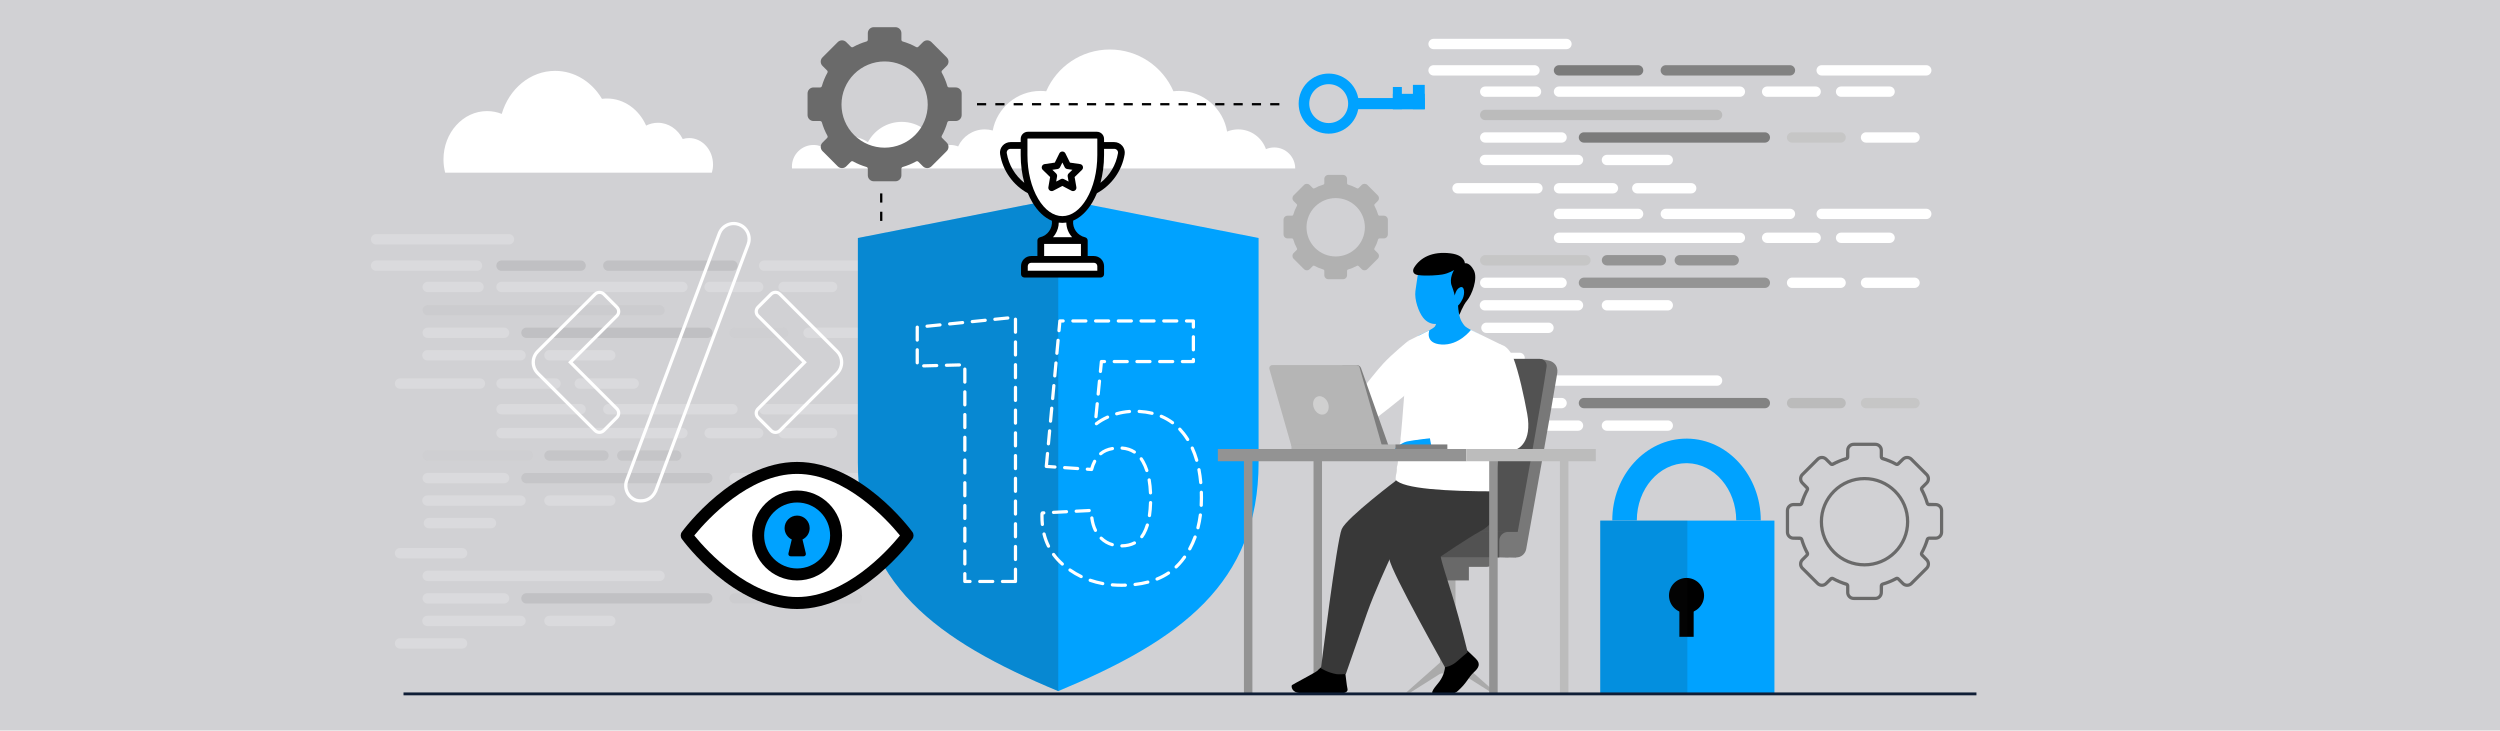 <?xml version="1.0" encoding="UTF-8"?>
<svg id="Layer_1" xmlns="http://www.w3.org/2000/svg" version="1.1" viewBox="0 0 770 225">
  <!-- Generator: Adobe Illustrator 29.4.0, SVG Export Plug-In . SVG Version: 2.1.0 Build 152)  -->
  <defs>
    <style>
      .st0, .st1, .st2, .st3, .st4, .st5, .st6 {
        fill-rule: evenodd;
      }

      .st0, .st7 {
        fill: #fff;
      }

      .st8 {
        fill: #939393;
      }

      .st1 {
        fill: #828282;
      }

      .st9 {
        fill: #b5b5b5;
      }

      .st10 {
        fill: #0f1e36;
      }

      .st11 {
        fill: #d0d0d0;
      }

      .st2 {
        fill: #bbb;
      }

      .st12 {
        fill: #aaa;
      }

      .st3 {
        fill: #c6c6c6;
      }

      .st13 {
        fill: #525252;
      }

      .st14 {
        fill: #b1b1b1;
      }

      .st15 {
        fill: #696969;
      }

      .st16 {
        fill: #1a1a1a;
        opacity: .14;
      }

      .st17 {
        fill: #d1d1d4;
      }

      .st18 {
        fill: #7d7d7d;
      }

      .st19 {
        fill: #bcbcbc;
      }

      .st5 {
        fill: #949494;
      }

      .st20, .st21 {
        opacity: .2;
      }

      .st21 {
        fill: #231f20;
      }

      .st22 {
        fill: #383838;
      }

      .st23 {
        fill: #6a6a6a;
      }

      .st24 {
        fill: #00a2ff;
      }

      .st25 {
        fill: #787878;
      }

      .st6 {
        fill: #7b7b7b;
      }
    </style>
  </defs>
  <rect class="st17" width="770" height="225"/>
  <g>
    <path class="st0" d="M448.916,139.614h19.119c.876,0,1.593-.717,1.593-1.593h0c0-.876-.717-1.593-1.593-1.593h-19.119c-.876,0-1.593.717-1.593,1.593h0c0,.876.717,1.593,1.593,1.593"/>
    <path class="st0" d="M457.35,132.679h28.678c.876,0,1.593-.717,1.593-1.593h0c0-.876-.717-1.593-1.593-1.593h-28.678c-.876,0-1.593.717-1.593,1.593h0c0,.876.717,1.593,1.593,1.593"/>
    <path class="st0" d="M457.444,125.743h23.524c.876,0,1.593-.717,1.593-1.593h0c0-.876-.717-1.593-1.593-1.593h-23.524c-.876,0-1.593.717-1.593,1.593h0c0,.876.717,1.593,1.593,1.593"/>
    <path class="st0" d="M457.444,118.808h71.415c.876,0,1.593-.717,1.593-1.593h0c0-.876-.717-1.593-1.593-1.593h-71.415c-.876,0-1.593.717-1.593,1.593h0c0,.876.717,1.593,1.593,1.593"/>
    <path class="st0" d="M494.932,132.679h18.744c.876,0,1.593-.717,1.593-1.593h0c0-.876-.717-1.593-1.593-1.593h-18.744c-.876,0-1.593.717-1.593,1.593h0c0,.876.717,1.593,1.593,1.593"/>
    <path class="st1" d="M487.856,125.743h55.716c.876,0,1.593-.717,1.593-1.593h0c0-.876-.717-1.593-1.593-1.593h-55.716c-.876,0-1.593.717-1.593,1.593h0c0,.876.717,1.593,1.593,1.593"/>
    <path class="st2" d="M551.961,125.743h14.948c.876,0,1.593-.717,1.593-1.593h0c0-.876-.717-1.593-1.593-1.593h-14.948c-.876,0-1.593.717-1.593,1.593h0c0,.876.717,1.593,1.593,1.593"/>
    <path class="st3" d="M574.735,125.743h14.948c.876,0,1.593-.717,1.593-1.593h0c0-.876-.717-1.593-1.593-1.593h-14.948c-.876,0-1.593.717-1.593,1.593h0c0,.876.717,1.593,1.593,1.593"/>
    <path class="st0" d="M448.916,111.826h19.119c.876,0,1.593-.717,1.593-1.593h0c0-.876-.717-1.593-1.593-1.593h-19.119c-.876,0-1.593.717-1.593,1.593h0c0,.876.717,1.593,1.593,1.593"/>
    <path class="st0" d="M457.35,50.869h28.678c.876,0,1.593-.717,1.593-1.593h0c0-.876-.717-1.593-1.593-1.593h-28.678c-.876,0-1.593.717-1.593,1.593h0c0,.876.717,1.593,1.593,1.593"/>
    <path class="st0" d="M457.444,43.934h23.524c.876,0,1.593-.717,1.593-1.593h0c0-.876-.717-1.593-1.593-1.593h-23.524c-.876,0-1.593.717-1.593,1.593h0c0,.876.717,1.593,1.593,1.593"/>
    <path class="st2" d="M457.444,36.998h71.415c.876,0,1.593-.717,1.593-1.593h0c0-.876-.717-1.593-1.593-1.593h-71.415c-.876,0-1.593.717-1.593,1.593h0c0,.876.717,1.593,1.593,1.593"/>
    <path class="st0" d="M494.932,50.869h18.744c.876,0,1.593-.717,1.593-1.593h0c0-.876-.717-1.593-1.593-1.593h-18.744c-.876,0-1.593.717-1.593,1.593h0c0,.876.717,1.593,1.593,1.593"/>
    <path class="st6" d="M487.856,43.934h55.716c.876,0,1.593-.717,1.593-1.593h0c0-.876-.717-1.593-1.593-1.593h-55.716c-.876,0-1.593.717-1.593,1.593h0c0,.876.717,1.593,1.593,1.593"/>
    <path class="st3" d="M551.961,43.934h14.948c.876,0,1.593-.717,1.593-1.593h0c0-.876-.717-1.593-1.593-1.593h-14.948c-.876,0-1.593.717-1.593,1.593h0c0,.876.717,1.593,1.593,1.593"/>
    <path class="st0" d="M574.735,43.934h14.948c.876,0,1.593-.717,1.593-1.593h0c0-.876-.717-1.593-1.593-1.593h-14.948c-.876,0-1.593.717-1.593,1.593h0c0,.876.717,1.593,1.593,1.593"/>
    <path class="st0" d="M457.818,102.559h19.119c.876,0,1.593-.717,1.593-1.593h0c0-.876-.717-1.593-1.593-1.593h-19.119c-.876,0-1.593.717-1.593,1.593h0c0,.876.717,1.593,1.593,1.593"/>
    <path class="st0" d="M457.35,95.624h28.678c.876,0,1.593-.717,1.593-1.593h0c0-.876-.717-1.593-1.593-1.593h-28.678c-.876,0-1.593.717-1.593,1.593h0c0,.876.717,1.593,1.593,1.593"/>
    <path class="st0" d="M457.444,88.688h23.524c.876,0,1.593-.717,1.593-1.593h0c0-.876-.717-1.593-1.593-1.593h-23.524c-.876,0-1.593.717-1.593,1.593h0c0,.876.717,1.593,1.593,1.593"/>
    <path class="st3" d="M457.444,81.753h30.861c.876,0,1.593-.717,1.593-1.593h0c0-.876-.717-1.593-1.593-1.593h-30.861c-.876,0-1.593.717-1.593,1.593h0c0,.876.717,1.593,1.593,1.593"/>
    <path class="st0" d="M494.932,95.624h18.744c.876,0,1.593-.717,1.593-1.593h0c0-.876-.717-1.593-1.593-1.593h-18.744c-.876,0-1.593.717-1.593,1.593h0c0,.876.717,1.593,1.593,1.593"/>
    <path class="st5" d="M487.856,88.688h55.716c.876,0,1.593-.717,1.593-1.593h0c0-.876-.717-1.593-1.593-1.593h-55.716c-.876,0-1.593.717-1.593,1.593h0c0,.876.717,1.593,1.593,1.593"/>
    <path class="st0" d="M551.961,88.688h14.948c.876,0,1.593-.717,1.593-1.593h0c0-.876-.717-1.593-1.593-1.593h-14.948c-.876,0-1.593.717-1.593,1.593h0c0,.876.717,1.593,1.593,1.593"/>
    <path class="st0" d="M574.735,88.688h14.948c.876,0,1.593-.717,1.593-1.593h0c0-.876-.717-1.593-1.593-1.593h-14.948c-.876,0-1.593.717-1.593,1.593h0c0,.876.717,1.593,1.593,1.593"/>
    <path class="st0" d="M480.171,29.823h55.716c.876,0,1.593-.717,1.593-1.593h0c0-.876-.717-1.593-1.593-1.593h-55.716c-.876,0-1.593.717-1.593,1.593h0c0,.876.717,1.593,1.593,1.593"/>
    <path class="st0" d="M544.276,29.823h14.948c.876,0,1.593-.717,1.593-1.593h0c0-.876-.717-1.593-1.593-1.593h-14.948c-.876,0-1.593.717-1.593,1.593h0c0,.876.717,1.593,1.593,1.593"/>
    <path class="st0" d="M567.05,29.823h14.948c.876,0,1.593-.717,1.593-1.593h0c0-.876-.717-1.593-1.593-1.593h-14.948c-.876,0-1.593.717-1.593,1.593h0c0,.876.717,1.593,1.593,1.593"/>
    <path class="st6" d="M480.171,23.262h24.366c.876,0,1.593-.717,1.593-1.593h0c0-.876-.717-1.593-1.593-1.593h-24.366c-.876,0-1.593.717-1.593,1.593h0c0,.876.717,1.593,1.593,1.593"/>
    <path class="st1" d="M513.067,23.262h38.237c.876,0,1.593-.717,1.593-1.593h0c0-.876-.717-1.593-1.593-1.593h-38.237c-.876,0-1.593.717-1.593,1.593h0c0,.876.717,1.593,1.593,1.593"/>
    <path class="st0" d="M561.074,23.262h32.216c.876,0,1.593-.717,1.593-1.593h0c0-.876-.717-1.593-1.593-1.593h-32.216c-.876,0-1.593.717-1.593,1.593h0c0,.876.717,1.593,1.593,1.593"/>
    <path class="st0" d="M480.171,74.834h55.716c.876,0,1.593-.717,1.593-1.593h0c0-.876-.717-1.593-1.593-1.593h-55.716c-.876,0-1.593.717-1.593,1.593h0c0,.876.717,1.593,1.593,1.593"/>
    <path class="st0" d="M544.276,74.834h14.948c.876,0,1.593-.717,1.593-1.593h0c0-.876-.717-1.593-1.593-1.593h-14.948c-.876,0-1.593.717-1.593,1.593h0c0,.876.717,1.593,1.593,1.593"/>
    <path class="st0" d="M567.05,74.834h14.948c.876,0,1.593-.717,1.593-1.593h0c0-.876-.717-1.593-1.593-1.593h-14.948c-.876,0-1.593.717-1.593,1.593h0c0,.876.717,1.593,1.593,1.593"/>
    <path class="st0" d="M480.171,67.477h24.366c.876,0,1.593-.717,1.593-1.593h0c0-.876-.717-1.593-1.593-1.593h-24.366c-.876,0-1.593.717-1.593,1.593h0c0,.876.717,1.593,1.593,1.593"/>
    <path class="st0" d="M513.067,67.477h38.237c.876,0,1.593-.717,1.593-1.593h0c0-.876-.717-1.593-1.593-1.593h-38.237c-.876,0-1.593.717-1.593,1.593h0c0,.876.717,1.593,1.593,1.593"/>
    <path class="st0" d="M561.074,67.477h32.216c.876,0,1.593-.717,1.593-1.593h0c0-.876-.717-1.593-1.593-1.593h-32.216c-.876,0-1.593.717-1.593,1.593h0c0,.876.717,1.593,1.593,1.593"/>
    <path class="st5" d="M494.953,81.753h16.612c.876,0,1.593-.717,1.593-1.593h0c0-.876-.717-1.593-1.593-1.593h-16.612c-.876,0-1.593.717-1.593,1.593h0c0,.876.717,1.593,1.593,1.593"/>
    <path class="st5" d="M517.374,81.753h16.612c.876,0,1.593-.717,1.593-1.593h0c0-.876-.717-1.593-1.593-1.593h-16.612c-.876,0-1.593.717-1.593,1.593h0c0,.876.717,1.593,1.593,1.593"/>
    <path class="st0" d="M448.916,59.577h24.616c.876,0,1.593-.717,1.593-1.593h0c0-.876-.717-1.593-1.593-1.593h-24.616c-.876,0-1.593.717-1.593,1.593h0c0,.876.717,1.593,1.593,1.593"/>
    <path class="st0" d="M480.18,59.577h16.612c.876,0,1.593-.717,1.593-1.593h0c0-.876-.717-1.593-1.593-1.593h-16.612c-.876,0-1.593.717-1.593,1.593h0c0,.876.717,1.593,1.593,1.593"/>
    <path class="st0" d="M504.277,59.577h16.612c.876,0,1.593-.717,1.593-1.593h0c0-.876-.717-1.593-1.593-1.593h-16.612c-.876,0-1.593.717-1.593,1.593h0c0,.876.717,1.593,1.593,1.593"/>
    <path class="st0" d="M457.444,29.823h15.65c.876,0,1.593-.717,1.593-1.593h0c0-.876-.717-1.593-1.593-1.593h-15.65c-.876,0-1.593.717-1.593,1.593h0c0,.876.717,1.593,1.593,1.593"/>
    <path class="st0" d="M441.54,23.262h31.081c.876,0,1.593-.717,1.593-1.593h0c0-.876-.717-1.593-1.593-1.593h-31.081c-.876,0-1.593.717-1.593,1.593h0c0,.876.717,1.593,1.593,1.593"/>
    <path class="st0" d="M441.54,15.144h40.932c.876,0,1.593-.717,1.593-1.593h0c0-.876-.717-1.593-1.593-1.593h-40.932c-.876,0-1.593.717-1.593,1.593h0c0,.876.717,1.593,1.593,1.593"/>
  </g>
  <g class="st20">
    <path class="st0" d="M123.208,199.767h19.119c.876,0,1.593-.717,1.593-1.593h0c0-.876-.717-1.593-1.593-1.593h-19.119c-.876,0-1.593.717-1.593,1.593h0c0,.876.717,1.593,1.593,1.593"/>
    <path class="st0" d="M131.643,192.832h28.678c.876,0,1.593-.717,1.593-1.593h0c0-.876-.717-1.593-1.593-1.593h-28.678c-.876,0-1.593.717-1.593,1.593h0c0,.876.717,1.593,1.593,1.593"/>
    <path class="st0" d="M131.736,185.897h23.524c.876,0,1.593-.717,1.593-1.593h0c0-.876-.717-1.593-1.593-1.593h-23.524c-.876,0-1.593.717-1.593,1.593h0c0,.876.717,1.593,1.593,1.593"/>
    <path class="st0" d="M131.736,178.961h71.415c.876,0,1.593-.717,1.593-1.593h0c0-.876-.717-1.593-1.593-1.593h-71.415c-.876,0-1.593.717-1.593,1.593h0c0,.876.717,1.593,1.593,1.593"/>
    <path class="st0" d="M169.224,192.832h18.744c.876,0,1.593-.717,1.593-1.593h0c0-.876-.717-1.593-1.593-1.593h-18.744c-.876,0-1.593.717-1.593,1.593h0c0,.876.717,1.593,1.593,1.593"/>
    <path class="st1" d="M162.148,185.897h55.716c.876,0,1.593-.717,1.593-1.593h0c0-.876-.717-1.593-1.593-1.593h-55.716c-.876,0-1.593.717-1.593,1.593h0c0,.876.717,1.593,1.593,1.593"/>
    <path class="st2" d="M226.253,185.897h14.948c.876,0,1.593-.717,1.593-1.593h0c0-.876-.717-1.593-1.593-1.593h-14.948c-.876,0-1.593.717-1.593,1.593h0c0,.876.717,1.593,1.593,1.593"/>
    <path class="st3" d="M249.027,185.897h14.948c.876,0,1.593-.717,1.593-1.593h0c0-.876-.717-1.593-1.593-1.593h-14.948c-.876,0-1.593.717-1.593,1.593h0c0,.876.717,1.593,1.593,1.593"/>
    <path class="st0" d="M123.208,171.979h19.119c.876,0,1.593-.717,1.593-1.593h0c0-.876-.717-1.593-1.593-1.593h-19.119c-.876,0-1.593.717-1.593,1.593h0c0,.876.717,1.593,1.593,1.593"/>
    <path class="st0" d="M131.643,111.022h28.678c.876,0,1.593-.717,1.593-1.593h0c0-.876-.717-1.593-1.593-1.593h-28.678c-.876,0-1.593.717-1.593,1.593h0c0,.876.717,1.593,1.593,1.593"/>
    <path class="st0" d="M131.736,104.087h23.524c.876,0,1.593-.717,1.593-1.593h0c0-.876-.717-1.593-1.593-1.593h-23.524c-.876,0-1.593.717-1.593,1.593h0c0,.876.717,1.593,1.593,1.593"/>
    <path class="st2" d="M131.736,97.152h71.415c.876,0,1.593-.717,1.593-1.593h0c0-.876-.717-1.593-1.593-1.593h-71.415c-.876,0-1.593.717-1.593,1.593h0c0,.876.717,1.593,1.593,1.593"/>
    <path class="st0" d="M169.224,111.022h18.744c.876,0,1.593-.717,1.593-1.593h0c0-.876-.717-1.593-1.593-1.593h-18.744c-.876,0-1.593.717-1.593,1.593h0c0,.876.717,1.593,1.593,1.593"/>
    <path class="st6" d="M162.148,104.087h55.716c.876,0,1.593-.717,1.593-1.593h0c0-.876-.717-1.593-1.593-1.593h-55.716c-.876,0-1.593.717-1.593,1.593h0c0,.876.717,1.593,1.593,1.593"/>
    <path class="st3" d="M226.253,104.087h14.948c.876,0,1.593-.717,1.593-1.593h0c0-.876-.717-1.593-1.593-1.593h-14.948c-.876,0-1.593.717-1.593,1.593h0c0,.876.717,1.593,1.593,1.593"/>
    <path class="st0" d="M249.027,104.087h14.948c.876,0,1.593-.717,1.593-1.593h0c0-.876-.717-1.593-1.593-1.593h-14.948c-.876,0-1.593.717-1.593,1.593h0c0,.876.717,1.593,1.593,1.593"/>
    <path class="st0" d="M132.11,162.712h19.119c.876,0,1.593-.717,1.593-1.593h0c0-.876-.717-1.593-1.593-1.593h-19.119c-.876,0-1.593.717-1.593,1.593h0c0,.876.717,1.593,1.593,1.593"/>
    <path class="st0" d="M131.643,155.777h28.678c.876,0,1.593-.717,1.593-1.593h0c0-.876-.717-1.593-1.593-1.593h-28.678c-.876,0-1.593.717-1.593,1.593h0c0,.876.717,1.593,1.593,1.593"/>
    <path class="st0" d="M131.736,148.842h23.524c.876,0,1.593-.717,1.593-1.593h0c0-.876-.717-1.593-1.593-1.593h-23.524c-.876,0-1.593.717-1.593,1.593h0c0,.876.717,1.593,1.593,1.593"/>
    <path class="st3" d="M131.736,141.906h30.861c.876,0,1.593-.717,1.593-1.593h0c0-.876-.717-1.593-1.593-1.593h-30.861c-.876,0-1.593.717-1.593,1.593h0c0,.876.717,1.593,1.593,1.593"/>
    <path class="st0" d="M169.224,155.777h18.744c.876,0,1.593-.717,1.593-1.593h0c0-.876-.717-1.593-1.593-1.593h-18.744c-.876,0-1.593.717-1.593,1.593h0c0,.876.717,1.593,1.593,1.593"/>
    <path class="st5" d="M162.148,148.842h55.716c.876,0,1.593-.717,1.593-1.593h0c0-.876-.717-1.593-1.593-1.593h-55.716c-.876,0-1.593.717-1.593,1.593h0c0,.876.717,1.593,1.593,1.593"/>
    <path class="st0" d="M226.253,148.842h14.948c.876,0,1.593-.717,1.593-1.593h0c0-.876-.717-1.593-1.593-1.593h-14.948c-.876,0-1.593.717-1.593,1.593h0c0,.876.717,1.593,1.593,1.593"/>
    <path class="st0" d="M249.027,148.842h14.948c.876,0,1.593-.717,1.593-1.593h0c0-.876-.717-1.593-1.593-1.593h-14.948c-.876,0-1.593.717-1.593,1.593h0c0,.876.717,1.593,1.593,1.593"/>
    <path class="st0" d="M154.463,89.976h55.716c.876,0,1.593-.717,1.593-1.593h0c0-.876-.717-1.593-1.593-1.593h-55.716c-.876,0-1.593.717-1.593,1.593h0c0,.876.717,1.593,1.593,1.593"/>
    <path class="st0" d="M218.568,89.976h14.948c.876,0,1.593-.717,1.593-1.593h0c0-.876-.717-1.593-1.593-1.593h-14.948c-.876,0-1.593.717-1.593,1.593h0c0,.876.717,1.593,1.593,1.593"/>
    <path class="st0" d="M241.342,89.976h14.948c.876,0,1.593-.717,1.593-1.593h0c0-.876-.717-1.593-1.593-1.593h-14.948c-.876,0-1.593.717-1.593,1.593h0c0,.876.717,1.593,1.593,1.593"/>
    <path class="st6" d="M154.463,83.416h24.366c.876,0,1.593-.717,1.593-1.593h0c0-.876-.717-1.593-1.593-1.593h-24.366c-.876,0-1.593.717-1.593,1.593h0c0,.876.717,1.593,1.593,1.593"/>
    <path class="st1" d="M187.359,83.416h38.237c.876,0,1.593-.717,1.593-1.593h0c0-.876-.717-1.593-1.593-1.593h-38.237c-.876,0-1.593.717-1.593,1.593h0c0,.876.717,1.593,1.593,1.593"/>
    <path class="st0" d="M235.366,83.416h32.216c.876,0,1.593-.717,1.593-1.593h0c0-.876-.717-1.593-1.593-1.593h-32.216c-.876,0-1.593.717-1.593,1.593h0c0,.876.717,1.593,1.593,1.593"/>
    <path class="st0" d="M154.463,134.987h55.716c.876,0,1.593-.717,1.593-1.593h0c0-.876-.717-1.593-1.593-1.593h-55.716c-.876,0-1.593.717-1.593,1.593h0c0,.876.717,1.593,1.593,1.593"/>
    <path class="st0" d="M218.568,134.987h14.948c.876,0,1.593-.717,1.593-1.593h0c0-.876-.717-1.593-1.593-1.593h-14.948c-.876,0-1.593.717-1.593,1.593h0c0,.876.717,1.593,1.593,1.593"/>
    <path class="st0" d="M241.342,134.987h14.948c.876,0,1.593-.717,1.593-1.593h0c0-.876-.717-1.593-1.593-1.593h-14.948c-.876,0-1.593.717-1.593,1.593h0c0,.876.717,1.593,1.593,1.593"/>
    <path class="st0" d="M154.463,127.63h24.366c.876,0,1.593-.717,1.593-1.593h0c0-.876-.717-1.593-1.593-1.593h-24.366c-.876,0-1.593.717-1.593,1.593h0c0,.876.717,1.593,1.593,1.593"/>
    <path class="st0" d="M187.359,127.63h38.237c.876,0,1.593-.717,1.593-1.593h0c0-.876-.717-1.593-1.593-1.593h-38.237c-.876,0-1.593.717-1.593,1.593h0c0,.876.717,1.593,1.593,1.593"/>
    <path class="st0" d="M235.366,127.63h32.216c.876,0,1.593-.717,1.593-1.593h0c0-.876-.717-1.593-1.593-1.593h-32.216c-.876,0-1.593.717-1.593,1.593h0c0,.876.717,1.593,1.593,1.593"/>
    <path class="st5" d="M169.245,141.906h16.612c.876,0,1.593-.717,1.593-1.593h0c0-.876-.717-1.593-1.593-1.593h-16.612c-.876,0-1.593.717-1.593,1.593h0c0,.876.717,1.593,1.593,1.593"/>
    <path class="st5" d="M191.666,141.906h16.612c.876,0,1.593-.717,1.593-1.593h0c0-.876-.717-1.593-1.593-1.593h-16.612c-.876,0-1.593.717-1.593,1.593h0c0,.876.717,1.593,1.593,1.593"/>
    <path class="st0" d="M123.208,119.73h24.616c.876,0,1.593-.717,1.593-1.593h0c0-.876-.717-1.593-1.593-1.593h-24.616c-.876,0-1.593.717-1.593,1.593h0c0,.876.717,1.593,1.593,1.593"/>
    <path class="st0" d="M154.472,119.73h16.612c.876,0,1.593-.717,1.593-1.593h0c0-.876-.717-1.593-1.593-1.593h-16.612c-.876,0-1.593.717-1.593,1.593h0c0,.876.717,1.593,1.593,1.593"/>
    <path class="st0" d="M178.569,119.73h16.612c.876,0,1.593-.717,1.593-1.593h0c0-.876-.717-1.593-1.593-1.593h-16.612c-.876,0-1.593.717-1.593,1.593h0c0,.876.717,1.593,1.593,1.593"/>
    <path class="st0" d="M131.736,89.976h15.65c.876,0,1.593-.717,1.593-1.593h0c0-.876-.717-1.593-1.593-1.593h-15.65c-.876,0-1.593.717-1.593,1.593h0c0,.876.717,1.593,1.593,1.593"/>
    <path class="st0" d="M115.832,83.416h31.081c.876,0,1.593-.717,1.593-1.593h0c0-.876-.717-1.593-1.593-1.593h-31.081c-.876,0-1.593.717-1.593,1.593h0c0,.876.717,1.593,1.593,1.593"/>
    <path class="st0" d="M115.832,75.297h40.932c.876,0,1.593-.717,1.593-1.593h0c0-.876-.717-1.593-1.593-1.593h-40.932c-.876,0-1.593.717-1.593,1.593h0c0,.876.717,1.593,1.593,1.593"/>
  </g>
  <path class="st24" d="M451.096,100.346c-.515-.663-1.473-1.767-1.694-3.843-.043-.401-.072-.73-.095-1.027.276-.392.55-.814.82-1.291,2.644-4.67,2.493-9.339,2.493-9.339l-7.782-3.604-7.751.971c-.298,1.778-.788,4.735-1.141,7.415-.353,2.68.994,6.422,2.321,8.154,1.145,1.494,2.673,2.107,4.041,1.99-.139.432-.303.781-.49.942-1.247,1.064-4.786,2.577-4.786,2.577,0,0-5.586,9.463,5.237,9.905,5.657.231,13.611-10.052,13.611-10.052-.81-.442-4.27-2.135-4.786-2.798Z"/>
  <path d="M436.631,84.695c2.713.422,6.494.03,7.548-.141,2.112-.343,3.682-1.41,3.682-1.41,0,0-1.615,2.621-.73,4.873.675,1.719.931,3.02.931,3.02,0,0,.327-2.033,1.687-2.556,1.36-.523,1.494,1.981.739,3.572-.756,1.591-1.415,2.057-1.415,2.057,0,0,.109,2.034.434,2.9,0,0,1.036-2.904,2.396-4.508,1.36-1.604,3.403-6.67,2.025-9.273-1.346-2.542-2.751-2.133-2.751-2.133,0,0,.041-2.523-4.411-3.067-5.636-.689-9.295,1.306-11.209,4.369-.563.901-.439,2.062,1.072,2.297Z"/>
  <path class="st7" d="M150.019,34.216c1.586,0,3.108.307,4.521.866,2.24-7.691,8.751-13.255,16.438-13.255,6.03,0,11.335,3.425,14.424,8.613.505-.064,1.017-.1,1.537-.1,5.3,0,9.881,3.402,12.066,8.341,1.102-.555,2.325-.867,3.614-.867,3.297,0,6.167,2.023,7.658,5.008.626-.191,1.282-.302,1.963-.302,4.071,0,7.371,3.657,7.371,8.167,0,.869-.125,1.706-.352,2.492h-82.153c-.334-1.298-.516-2.667-.516-4.084,0-8.218,6.013-14.881,13.431-14.881Z"/>
  <path class="st7" d="M392.452,45.418c-.903,0-1.761.186-2.542.52-1.229-3.54-4.585-6.086-8.544-6.086-1.212,0-2.366.242-3.422.674-1.171-7.102-7.337-12.52-14.77-12.52-.595,0-1.181.039-1.758.106-3.283-7.568-10.819-12.863-19.593-12.863s-16.31,5.295-19.593,12.863c-.577-.068-1.163-.106-1.758-.106-7.318,0-13.406,5.251-14.711,12.19-.78-.219-1.599-.345-2.449-.345-3.64,0-6.77,2.154-8.207,5.252-.744-.287-1.549-.451-2.394-.451-1.392,0-2.683.429-3.751,1.16-1.488-4.796-5.96-8.279-11.245-8.279-4.513,0-8.428,2.542-10.404,6.269-1.49-1.047-3.302-1.667-5.261-1.667-3.089,0-5.815,1.532-7.476,3.873-1.116-.847-2.504-1.356-4.013-1.356-3.673,0-6.651,2.978-6.651,6.651,0,.197.013.391.029.584h154.984c0-3.573-2.897-6.47-6.469-6.47Z"/>
  <path class="st24" d="M387.645,73.303v69.141c0,18.581-6.019,32.275-16.737,43.289-10.731,11.001-26.148,19.308-44.972,27.131-37.62-15.633-61.709-33.258-61.709-70.42v-69.141l61.709-12.132,61.709,12.132Z"/>
  <path class="st21" d="M325.936,61.171v151.693c-37.62-15.633-61.709-33.258-61.709-70.42v-69.141l61.709-12.132Z"/>
  <g>
    <rect class="st24" x="492.875" y="160.346" width="53.651" height="53.085"/>
    <path class="st24" d="M542.319,160.313h-7.562c0-9.638-6.731-17.495-15.057-17.649-.08-.007-.168-.007-.255-.007-8.44,0-15.305,7.917-15.305,17.656h-7.562c0-13.905,10.255-25.218,22.867-25.218h.255c12.498.154,22.619,11.407,22.619,25.218Z"/>
    <g>
      <circle cx="519.447" cy="183.41" r="5.403"/>
      <rect x="517.247" y="185.64" width="4.4" height="10.498"/>
    </g>
    <rect class="st16" x="492.875" y="160.346" width="26.825" height="53.085"/>
  </g>
  <rect class="st19" x="480.452" y="141.113" width="2.614" height="72.532"/>
  <rect class="st8" x="404.566" y="141.113" width="2.614" height="72.532"/>
  <g>
    <g>
      <polygon class="st12" points="459.357 213.304 449.462 207.063 449.462 203.406 460.655 213.304 459.357 213.304"/>
      <polygon class="st12" points="434.385 213.304 444.28 207.063 444.28 203.406 433.087 213.304 434.385 213.304"/>
      <polygon class="st24" points="447.499 213.304 446.243 213.304 445.449 205.232 448.293 205.232 447.499 213.304"/>
      <g>
        <rect class="st12" x="445.449" y="175.757" width="2.844" height="29.156"/>
        <rect class="st24" x="445.145" y="194.306" width="3.452" height="8.6"/>
        <rect class="st12" x="443.512" y="202.418" width="6.718" height="4.989"/>
        <rect class="st15" x="441.33" y="171.176" width="11.083" height="7.595"/>
        <path class="st15" d="M457.957,174.593h-23.279l-2.147-2.147v-1.393c.839-.839,1.309-1.309,2.147-2.147h23.279c1.186,0,2.147.961,2.147,2.147v1.393c0,1.186-.961,2.147-2.147,2.147Z"/>
      </g>
    </g>
    <path class="st25" d="M466.98,171.684c1.509.046,2.824-1.096,3.092-2.581,1.768-9.788,8.034-44.552,9.576-54.276.083-.525.044-1.048-.101-1.536-.353-1.186-1.406-2.031-2.622-2.257l-2.648-.492h-26.426s-14.835,17.53-16.32,24.472c-1.485,6.942-3.561,35.399-3.561,35.399l39.01,1.27Z"/>
    <path class="st13" d="M466.344,169.913c1.598-8.705,8.591-46.939,10.008-56.984.178-1.262-.801-2.387-2.075-2.387h-27.506c-.903,0-1.704.578-1.989,1.435l-18.518,55.77c-.442,1.33.522,2.711,1.923,2.755l36.031,1.126c1.036.032,1.939-.696,2.126-1.715Z"/>
    <polygon class="st25" points="466.98 171.684 439.292 171.684 439.292 163.835 468.61 163.835 466.98 171.684"/>
    <path class="st13" d="M461.776,171.684h-43.005v-7.849h45.714c-1.495-.005-2.709,1.206-2.709,2.701v5.148Z"/>
  </g>
  <path d="M415.03,212.181c-.234-.802-.646-4.996-.758-5.524-.123-.583-.812-.47-.812-.47-.196.461-.702.709-2.245.318-1.011-.256.479-1.151-3.175-1.543-.56-.06-1.995,1.26-2.253,1.602-.283.376-7.729,4.295-7.861,4.447-.326.378-.046,2.451,2.702,2.451,4.934,0,9.385.221,11.751.221,1.691,0,2.911-.608,2.651-1.502Z"/>
  <path class="st7" d="M435.592,111.554c-.411-1.411-1.847-6.569-1.847-6.569,0,0-4.975,4.018-7.765,7.068-3.445,3.767-13.432,16.753-14.11,17.969-.679,1.216-1.426,6.808-1.426,6.808l6.914-.357s1.495-3.927,4.485-6.17c2.99-2.242,9.422-7.156,13.75-11.021,3.808-3.401.996-4.305,0-7.728Z"/>
  <path class="st22" d="M430.552,147.58s-15.749,11.837-17.295,15.371c-1.546,3.534-6.388,42.879-6.388,42.879,0,0,2.067,1.361,4.857,1.819.613.1,2.79-.046,2.79-.046,0,0,4.247-12.181,6.508-18.678,2.261-6.497,6.947-16.565,6.947-16.565,0,0,6.513-4.599,11.564-7.131,14.715-7.376,11.703-15.439,11.482-21.845l-20.465,4.197Z"/>
  <path d="M454.507,202.831c-.601-.573-2.6-2.542-3.032-2.863-.478-.356-.92.184-.92.184.158.476-1.875.543-4.876,2.666-.46.325-.663,2.264-.63,2.691.021.276-.192,2.386-1.753,4.472-1.089,1.455-3.363,3.708-1.398,3.833,0,0,5.11.754,6.942-.853,3.168-2.778,3.192-4.154,5.258-6.043,1.248-1.141,2.12-2.457.409-4.088Z"/>
  <path class="st22" d="M442.639,149.429s-15.848,14.673-14.669,22.93c.545,3.819,17.079,33.151,17.079,33.151,0,0,2.031-.243,3.817-1.895.904-.836,3.164-2.713,3.164-2.713,0,0-1.929-8.319-4.734-17.48-1.424-4.651-3.251-10.058-3.566-12.018,0,0,8.585-5.843,12.163-7.752,6.208-3.313,4.65-7.818,4.429-14.223h-17.683Z"/>
  <path class="st7" d="M431.265,135.977c.508-3.423,2.48-30.993,2.48-30.993l6.516-3.26s-1.58,4.036,3.698,4.382c5.453.358,9.094-4.503,9.094-4.503l9.408,4.608s-3.004,6.052-3.299,9.439c-.294,3.387,2.65,12.664,2.356,19.585-.294,6.921-.862,16.107-.862,16.107-15.139,0-28.603-.788-30.855-3.628,0,0,.971-8.411,1.464-11.737Z"/>
  <g>
    <path class="st24" d="M443.615,136.855l-1.606-2.062s-6.789.746-8.703,1.188c-1.914.442-4.396,2.788-4.396,2.788h12.201l2.503-1.914Z"/>
    <path class="st7" d="M440.375,134.794l.736,3.976,26.138-.478s4.79-1.802,3.127-10.873c-.971-5.299-2.552-12.596-4.244-17.117-.823-2.197-3.342-5.825-6.582-3.378-1.955,1.477-2.626,5.682-2.379,8.286.433,4.565,3.583,15.341,3.583,15.341,0,0-11.838,1.889-20.379,4.245Z"/>
  </g>
  <g>
    <path class="st18" d="M427.731,137.455h-7.15l-7.149-25.016h4.44c.597,0,1.129.376,1.329.939l8.531,24.077Z"/>
    <path class="st9" d="M425.678,137.455h-27.904l-6.795-23.774c-.178-.622.289-1.242.937-1.242h25.878c.435,0,.817.288.937.706l6.948,24.309Z"/>
    <rect class="st9" x="397.775" y="136.888" width="32.009" height="1.866"/>
    <rect class="st18" x="429.784" y="136.888" width="16.004" height="1.866"/>
    <path class="st11" d="M408.962,123.969c.628,1.488.186,3.096-.987,3.59-1.173.495-2.632-.311-3.26-1.799-.628-1.488-.186-3.096.987-3.59,1.173-.495,2.632.311,3.26,1.799Z"/>
  </g>
  <rect class="st8" x="458.666" y="141.113" width="2.614" height="72.532"/>
  <rect class="st8" x="383.128" y="141.113" width="2.614" height="72.532"/>
  <rect class="st8" x="375.098" y="138.291" width="76.545" height="3.77"/>
  <rect class="st19" x="451.643" y="138.291" width="39.87" height="3.77"/>
  <path d="M271.768,68.035h-.705v-2.822h.705v2.822ZM271.768,62.391h-.705v-2.822h.705v2.822Z"/>
  <path d="M394.048,32.454h-2.822v-.705h2.822v.705ZM388.403,32.454h-2.822v-.705h2.822v.705ZM382.759,32.454h-2.822v-.705h2.822v.705ZM377.115,32.454h-2.822v-.705h2.822v.705ZM371.471,32.454h-2.822v-.705h2.822v.705ZM365.826,32.454h-2.822v-.705h2.822v.705ZM360.182,32.454h-2.822v-.705h2.822v.705ZM354.538,32.454h-2.822v-.705h2.822v.705ZM348.894,32.454h-2.822v-.705h2.822v.705ZM343.249,32.454h-2.822v-.705h2.822v.705ZM337.604,32.454h-2.822v-.705h2.822v.705ZM331.96,32.454h-2.822v-.705h2.822v.705ZM326.316,32.454h-2.822v-.705h2.822v.705ZM320.672,32.454h-2.822v-.705h2.822v.705ZM315.027,32.454h-2.822v-.705h2.822v.705ZM309.383,32.454h-2.822v-.705h2.822v.705ZM303.739,32.454h-2.822v-.705h2.822v.705Z"/>
  <g>
    <path class="st24" d="M399.982,31.914c0,5.112,4.144,9.256,9.256,9.256s9.256-4.144,9.256-9.256-4.144-9.256-9.256-9.256-9.256,4.144-9.256,9.256ZM403.246,31.914c0-3.309,2.683-5.992,5.992-5.992s5.992,2.683,5.992,5.992-2.683,5.992-5.992,5.992-5.992-2.683-5.992-5.992Z"/>
    <rect class="st24" x="415.821" y="30.203" width="23.002" height="3.423" transform="translate(854.645 63.829) rotate(180)"/>
    <rect class="st24" x="435.175" y="26.137" width="3.648" height="7.489" transform="translate(873.999 59.763) rotate(180)"/>
    <rect class="st24" x="429" y="26.794" width="2.773" height="6.832" transform="translate(860.773 60.42) rotate(180)"/>
    <rect class="st24" x="429" y="28.897" width="9.823" height="4.728" transform="translate(867.823 62.523) rotate(180)"/>
  </g>
  <path class="st23" d="M296.193,35.435v-6.667c0-1.016-.824-1.84-1.84-1.84h-2.028c-.252,0-.469-.168-.539-.41-.415-1.438-.989-2.822-1.712-4.132-.122-.221-.087-.493.091-.671l1.434-1.434c.719-.719.719-1.884,0-2.603l-4.714-4.714c-.719-.719-1.884-.719-2.603,0l-1.434,1.434c-.178.178-.451.213-.671.091-1.311-.723-2.695-1.297-4.133-1.712-.242-.07-.41-.287-.41-.539v-2.028c0-1.016-.824-1.84-1.84-1.84h-6.667c-1.016,0-1.84.824-1.84,1.84v2.028c0,.252-.168.469-.41.539-1.438.415-2.822.989-4.132,1.712-.221.122-.493.087-.672-.091l-1.434-1.434c-.719-.719-1.884-.719-2.603,0l-4.714,4.714c-.719.719-.719,1.884,0,2.603l1.434,1.434c.178.178.213.451.091.672-.723,1.31-1.296,2.695-1.712,4.133-.07.242-.287.41-.539.41h-2.028c-1.016,0-1.84.824-1.84,1.84v6.667c0,1.016.824,1.84,1.84,1.84h2.028c.252,0,.469.168.539.41.415,1.438.989,2.822,1.712,4.133.122.221.087.493-.091.671l-1.434,1.434c-.719.719-.719,1.884,0,2.603l4.714,4.714c.719.719,1.884.719,2.603,0l1.434-1.434c.178-.178.451-.213.671-.091,1.31.723,2.695,1.296,4.132,1.712.242.07.41.287.41.539v2.028c0,1.016.824,1.84,1.84,1.84h6.667c1.016,0,1.84-.824,1.84-1.84v-2.028c0-.252.168-.469.41-.539,1.438-.415,2.823-.989,4.133-1.712.221-.122.493-.087.671.091l1.434,1.434c.719.719,1.884.719,2.603,0l4.714-4.714c.719-.719.719-1.884,0-2.603l-1.434-1.434c-.178-.178-.213-.451-.091-.671.723-1.31,1.296-2.695,1.712-4.132.07-.242.287-.41.539-.41h2.028c1.016,0,1.84-.824,1.84-1.84ZM281.851,41.594h0c-2.491,2.491-5.869,3.89-9.391,3.89h0c-3.522,0-6.9-1.399-9.391-3.89h0c-2.491-2.491-3.89-5.869-3.89-9.391h0c0-3.522,1.399-6.9,3.89-9.391h0c2.491-2.491,5.869-3.89,9.391-3.89h0c3.522,0,6.9,1.399,9.391,3.89h0c2.491,2.491,3.89,5.869,3.89,9.391h0c0,3.522-1.399,6.9-3.89,9.391Z"/>
  <path class="st14" d="M427.46,72.19v-4.513c0-.688-.558-1.246-1.246-1.246h-1.373c-.171,0-.318-.114-.365-.278-.281-.973-.669-1.91-1.159-2.797-.082-.149-.059-.334.062-.455l.971-.971c.486-.486.486-1.275,0-1.762l-3.191-3.191c-.486-.486-1.275-.486-1.762,0l-.971.971c-.121.121-.305.144-.455.062-.887-.489-1.824-.878-2.798-1.159-.164-.047-.278-.194-.278-.365v-1.373c0-.688-.558-1.246-1.246-1.246h-4.513c-.688,0-1.246.558-1.246,1.246v1.373c0,.171-.114.318-.278.365-.973.281-1.91.669-2.797,1.159-.149.082-.334.059-.455-.062l-.971-.971c-.486-.486-1.275-.486-1.762,0l-3.191,3.191c-.486.486-.486,1.275,0,1.762l.971.971c.121.121.144.305.062.455-.489.887-.878,1.824-1.159,2.797-.047.164-.194.278-.365.278h-1.373c-.688,0-1.246.558-1.246,1.246v4.513c0,.688.558,1.246,1.246,1.246h1.373c.171,0,.318.114.365.278.281.973.669,1.91,1.159,2.797.082.149.059.334-.062.455l-.971.971c-.486.486-.486,1.275,0,1.762l3.191,3.191c.486.486,1.275.486,1.762,0l.971-.971c.121-.121.305-.144.455-.062.887.489,1.824.877,2.797,1.159.164.047.278.194.278.365v1.373c0,.688.558,1.246,1.246,1.246h4.513c.688,0,1.246-.558,1.246-1.246v-1.373c0-.171.114-.318.278-.365.973-.281,1.911-.669,2.798-1.159.149-.082.334-.059.455.062l.971.971c.486.486,1.275.486,1.762,0l3.191-3.191c.486-.486.486-1.275,0-1.762l-.971-.971c-.121-.121-.144-.305-.062-.455.489-.887.877-1.824,1.159-2.797.047-.164.194-.278.365-.278h1.373c.688,0,1.246-.558,1.246-1.246ZM417.752,76.359h0c-1.686,1.686-3.972,2.633-6.357,2.633h0c-2.384,0-4.671-.947-6.357-2.633h0c-1.686-1.686-2.633-3.972-2.633-6.357h0c0-2.384.947-4.671,2.633-6.357h0c1.686-1.686,3.972-2.633,6.357-2.633h0c2.384,0,4.671.947,6.357,2.633h0c1.686,1.686,2.633,3.973,2.633,6.357h0c0,2.384-.947,4.671-2.633,6.357Z"/>
  <path class="st23" d="M577.605,184.817h-6.667c-1.29,0-2.34-1.05-2.34-2.341v-2.028c-1.519-.482-2.943-1.073-4.284-1.812l-1.511,1.44c-.913.913-2.398.911-3.31,0l-4.714-4.714c-.442-.442-.686-1.029-.686-1.654s.243-1.213.686-1.655l1.434-1.434c-.731-1.416-1.322-2.841-1.747-4.312l-2.087-.049c-1.291,0-2.341-1.05-2.341-2.341v-6.666c0-1.291,1.05-2.341,2.341-2.341h2.027c.484-1.521,1.075-2.945,1.814-4.284l-1.441-1.511c-.442-.442-.686-1.029-.686-1.655s.243-1.212.686-1.654l4.714-4.714c.91-.912,2.396-.913,3.31,0l1.435,1.434c1.415-.732,2.84-1.322,4.311-1.747l.05-2.087c0-1.291,1.05-2.341,2.34-2.341h6.667c1.29,0,2.34,1.05,2.34,2.341v2.027c1.521.484,2.946,1.074,4.285,1.814l1.511-1.441c.912-.912,2.397-.912,3.31,0l4.714,4.714c.442.442.686,1.029.686,1.654s-.243,1.213-.686,1.655l-1.434,1.435c.732,1.419,1.323,2.844,1.747,4.312l2.087.049c1.291,0,2.341,1.05,2.341,2.341v6.666c0,1.291-1.05,2.341-2.341,2.341h-2.028c-.482,1.517-1.073,2.941-1.813,4.284l1.441,1.511c.442.442.686,1.029.686,1.655s-.243,1.212-.686,1.654l-4.714,4.714c-.912.91-2.397.912-3.31,0l-1.435-1.434c-1.415.732-2.841,1.322-4.312,1.747l-.049,2.087c0,1.291-1.05,2.341-2.34,2.341ZM564.281,177.628c.177,0,.354.043.517.133,1.275.703,2.631,1.265,4.028,1.668.462.135.772.544.772,1.02v2.028c0,.739.601,1.341,1.34,1.341h6.667c.739,0,1.34-.602,1.34-1.341v-2.027c0-.477.31-.887.771-1.021,1.401-.404,2.758-.966,4.032-1.669.42-.231.931-.161,1.267.177l1.434,1.433c.521.521,1.37.523,1.896,0l4.714-4.714c.253-.253.393-.59.393-.947s-.14-.695-.393-.948l-1.434-1.435c-.337-.335-.408-.844-.177-1.265.705-1.279,1.267-2.635,1.67-4.031.134-.462.544-.771,1.02-.771h2.028c.739,0,1.341-.602,1.341-1.341v-6.666c0-.739-.602-1.341-1.341-1.341h-2.028c-.476,0-.886-.31-1.02-.771-.403-1.397-.965-2.753-1.669-4.031-.232-.422-.161-.931.177-1.267l1.433-1.434c.253-.253.393-.59.393-.948s-.14-.694-.393-.947l-4.714-4.714c-.523-.523-1.372-.524-1.896,0l-1.435,1.434c-.334.337-.843.41-1.265.177-1.275-.704-2.632-1.266-4.032-1.67-.462-.134-.771-.544-.771-1.021v-2.027c0-.739-.601-1.341-1.34-1.341h-6.667c-.739,0-1.34.602-1.34,1.341v2.028c0,.476-.311.885-.771,1.02-1.399.403-2.755.966-4.03,1.669-.42.231-.931.161-1.267-.177l-1.434-1.433c-.523-.521-1.372-.524-1.896,0l-4.714,4.714c-.253.253-.393.59-.393.947s.14.695.393.948l1.434,1.434c.337.337.407.845.177,1.266-.704,1.275-1.266,2.631-1.67,4.031-.134.462-.544.771-1.021.771h-2.027c-.739,0-1.341.602-1.341,1.341v6.666c0,.739.602,1.341,1.341,1.341h2.027c.477,0,.887.31,1.021.771.404,1.401.966,2.757,1.669,4.031.231.422.161.93-.176,1.267l-1.434,1.434c-.253.253-.393.59-.393.948s.14.694.393.947l4.714,4.714c.521.522,1.37.523,1.896,0l1.435-1.434c.202-.202.475-.308.75-.308ZM574.272,174.467c-3.681,0-7.142-1.434-9.745-4.037s-4.036-6.063-4.036-9.744,1.434-7.142,4.036-9.744,6.064-4.037,9.745-4.037,7.142,1.434,9.744,4.036c2.603,2.604,4.036,6.064,4.036,9.745s-1.434,7.142-4.036,9.744h0c-2.603,2.604-6.062,4.037-9.744,4.037ZM574.272,147.904c-3.413,0-6.623,1.329-9.038,3.743-2.414,2.415-3.743,5.625-3.743,9.038s1.329,6.623,3.743,9.037,5.624,3.744,9.038,3.744,6.623-1.33,9.037-3.744h0c2.414-2.414,3.743-5.623,3.743-9.037s-1.329-6.623-3.743-9.037-5.623-3.744-9.037-3.744Z"/>
  <rect class="st10" x="124.281" y="213.273" width="484.463" height=".883"/>
  <g>
    <path class="st7" d="M312.765,179.593h-4c-.276,0-.5-.224-.5-.5s.224-.5.5-.5h3.5v-3.271c0-.276.224-.5.5-.5s.5.224.5.5v3.771c0,.276-.224.5-.5.5ZM305.765,179.593h-4c-.276,0-.5-.224-.5-.5s.224-.5.5-.5h4c.276,0,.5.224.5.5s-.224.5-.5.5ZM298.765,179.593h-1.596c-.276,0-.5-.224-.5-.5v-2.403c0-.276.224-.5.5-.5s.5.224.5.5v1.903h1.096c.276,0,.5.224.5.5s-.224.5-.5.5ZM297.169,174.189c-.276,0-.5-.224-.5-.5v-4c0-.276.224-.5.5-.5s.5.224.5.5v4c0,.276-.224.5-.5.5ZM312.765,172.822c-.276,0-.5-.224-.5-.5v-4c0-.276.224-.5.5-.5s.5.224.5.5v4c0,.276-.224.5-.5.5ZM297.169,167.189c-.276,0-.5-.224-.5-.5v-4c0-.276.224-.5.5-.5s.5.224.5.5v4c0,.276-.224.5-.5.5ZM312.765,165.822c-.276,0-.5-.224-.5-.5v-4c0-.276.224-.5.5-.5s.5.224.5.5v4c0,.276-.224.5-.5.5ZM297.169,160.189c-.276,0-.5-.224-.5-.5v-4c0-.276.224-.5.5-.5s.5.224.5.5v4c0,.276-.224.5-.5.5ZM312.765,158.822c-.276,0-.5-.224-.5-.5v-4c0-.276.224-.5.5-.5s.5.224.5.5v4c0,.276-.224.5-.5.5ZM297.169,153.189c-.276,0-.5-.224-.5-.5v-4c0-.276.224-.5.5-.5s.5.224.5.5v4c0,.276-.224.5-.5.5ZM312.765,151.822c-.276,0-.5-.224-.5-.5v-4c0-.276.224-.5.5-.5s.5.224.5.5v4c0,.276-.224.5-.5.5ZM297.169,146.189c-.276,0-.5-.224-.5-.5v-4c0-.276.224-.5.5-.5s.5.224.5.5v4c0,.276-.224.5-.5.5ZM312.765,144.822c-.276,0-.5-.224-.5-.5v-4c0-.276.224-.5.5-.5s.5.224.5.5v4c0,.276-.224.5-.5.5ZM297.169,139.189c-.276,0-.5-.224-.5-.5v-4c0-.276.224-.5.5-.5s.5.224.5.5v4c0,.276-.224.5-.5.5ZM312.765,137.822c-.276,0-.5-.224-.5-.5v-4c0-.276.224-.5.5-.5s.5.224.5.5v4c0,.276-.224.5-.5.5ZM297.169,132.189c-.276,0-.5-.224-.5-.5v-4c0-.276.224-.5.5-.5s.5.224.5.5v4c0,.276-.224.5-.5.5ZM312.765,130.822c-.276,0-.5-.224-.5-.5v-4c0-.276.224-.5.5-.5s.5.224.5.5v4c0,.276-.224.5-.5.5ZM297.169,125.189c-.276,0-.5-.224-.5-.5v-4c0-.276.224-.5.5-.5s.5.224.5.5v4c0,.276-.224.5-.5.5ZM312.765,123.822c-.276,0-.5-.224-.5-.5v-4c0-.276.224-.5.5-.5s.5.224.5.5v4c0,.276-.224.5-.5.5ZM297.169,118.189c-.276,0-.5-.224-.5-.5v-4c0-.276.224-.5.5-.5s.5.224.5.5v4c0,.276-.224.5-.5.5ZM312.765,116.822c-.276,0-.5-.224-.5-.5v-4c0-.276.224-.5.5-.5s.5.224.5.5v4c0,.276-.224.5-.5.5ZM284.508,113.187c-.27,0-.492-.215-.5-.487-.007-.276.211-.506.487-.513l3.999-.105c.28,0,.505.211.513.487.007.276-.211.506-.487.513l-3.999.105h-.014ZM291.506,113.003c-.271,0-.493-.216-.5-.487-.007-.276.211-.506.487-.513l3.999-.105c.266.011.506.211.513.487.007.276-.211.506-.487.513l-3.999.104s-.009,0-.013,0ZM282.509,112.239c-.276,0-.5-.224-.5-.5v-4c0-.276.224-.5.5-.5s.5.224.5.5v4c0,.276-.224.5-.5.5ZM312.765,109.822c-.276,0-.5-.224-.5-.5v-4c0-.276.224-.5.5-.5s.5.224.5.5v4c0,.276-.224.5-.5.5ZM282.509,105.239c-.276,0-.5-.224-.5-.5v-3.959c0-.257.196-.473.452-.498.273-.037.54.173.566.448.007.069,0,.137-.018.199v3.81c0,.276-.224.5-.5.5ZM312.765,102.822c-.276,0-.5-.224-.5-.5v-4c0-.276.224-.5.5-.5s.5.224.5.5v4c0,.276-.224.5-.5.5ZM285.534,100.972c-.253,0-.471-.192-.497-.449-.028-.275.172-.52.447-.548l3.979-.406c.263-.028.52.172.548.447.028.275-.172.52-.447.548l-3.979.406c-.017.001-.035.002-.051.002ZM292.498,100.261c-.253,0-.471-.192-.497-.449-.028-.275.172-.52.447-.548l3.979-.406c.28-.022.521.173.548.447.028.275-.172.52-.447.548l-3.979.406c-.017.001-.035.002-.051.002ZM299.461,99.551c-.253,0-.471-.192-.497-.449-.028-.275.172-.52.447-.548l3.979-.406c.263-.03.52.172.548.447.028.275-.172.52-.447.548l-3.979.406c-.017.001-.035.002-.051.002ZM306.425,98.841c-.253,0-.471-.192-.497-.449-.028-.275.172-.52.447-.548l3.979-.406c.271-.03.52.172.548.447.028.275-.172.52-.447.548l-3.979.406c-.017.001-.035.002-.051.002Z"/>
    <path class="st7" d="M345.431,180.75c-.981,0-1.93-.036-2.86-.113-.275-.022-.479-.265-.457-.539.022-.275.255-.481.54-.457.902.074,1.82.114,2.777.109.393,0,.78-.007,1.163-.019.249.009.506.209.515.484.008.276-.208.507-.485.516-.393.012-.79.019-1.192.019ZM349.599,180.515c-.25,0-.467-.188-.496-.442-.032-.274.165-.522.439-.555,1.349-.156,2.648-.396,3.859-.715.266-.075.541.089.61.356.07.267-.089.54-.356.61-1.257.33-2.602.58-3.998.742-.02.002-.039.003-.058.003ZM339.641,180.241c-.03,0-.061-.003-.092-.009-1.351-.251-2.675-.6-3.937-1.035-.261-.09-.4-.375-.31-.636s.376-.398.636-.31c1.215.42,2.492.756,3.793.998.271.05.451.312.4.583-.045.24-.255.408-.491.408ZM356.373,178.843c-.197,0-.384-.117-.463-.312-.104-.256.019-.547.274-.651,1.229-.501,2.386-1.112,3.439-1.817.229-.155.54-.093.694.137s.092.54-.137.693c-1.109.743-2.327,1.387-3.619,1.913-.062.025-.125.037-.188.037ZM333.003,178.081c-.073,0-.147-.016-.217-.05-1.215-.586-2.398-1.277-3.517-2.053-.227-.157-.284-.469-.126-.696.157-.227.467-.282.696-.126,1.077.746,2.214,1.41,3.382,1.975.249.12.353.419.233.668-.086.179-.265.282-.451.282ZM362.245,175.112c-.133,0-.266-.053-.364-.157-.189-.201-.18-.518.021-.707.606-.57,1.183-1.196,1.713-1.86.285-.356.561-.721.825-1.092.161-.225.474-.276.697-.117.225.16.277.473.117.697-.275.387-.562.765-.858,1.137-.56.7-1.169,1.361-1.809,1.964-.097.091-.22.136-.343.136ZM327.192,174.222c-.119,0-.237-.042-.333-.127-1.044-.929-1.974-1.946-2.765-3.023-.163-.223-.115-.536.107-.699.223-.164.535-.116.699.107.749,1.021,1.631,1.985,2.623,2.869.206.184.225.499.041.705-.099.111-.236.168-.374.168ZM366.438,169.545c-.081,0-.164-.02-.24-.062-.242-.133-.331-.437-.198-.679.617-1.125,1.16-2.326,1.616-3.572.096-.259.384-.391.642-.298.259.095.393.382.298.642-.474,1.293-1.038,2.541-1.679,3.709-.091.166-.262.26-.439.26ZM322.939,168.719c-.184,0-.36-.102-.448-.277-.599-1.202-1.074-2.497-1.412-3.849-.066-.268.096-.539.364-.606.265-.065.539.096.606.364.319,1.281.769,2.507,1.336,3.646.123.247.022.547-.225.67-.072.036-.148.053-.223.053ZM345.545,168.624c-.272,0-.496-.219-.5-.492-.004-.276.216-.503.492-.508,1.397-.022,2.62-.305,3.634-.839.244-.128.547-.035.675.209.129.245.035.547-.209.676-1.155.608-2.529.93-4.084.954h-.008ZM342.58,168.255c-.046,0-.093-.006-.14-.02-1.375-.4-2.596-1.111-3.629-2.116-.198-.192-.202-.509-.01-.707.191-.197.509-.203.707-.01.915.889,1.995,1.519,3.211,1.872.265.077.417.354.34.62-.063.219-.263.36-.48.36ZM351.665,165.795c-.105,0-.211-.033-.302-.102-.22-.167-.263-.48-.096-.701.2-.263.39-.553.564-.861.421-.743.783-1.607,1.074-2.57.08-.264.359-.411.624-.333.264.08.414.359.333.624-.313,1.032-.704,1.965-1.161,2.772-.197.348-.412.675-.639.974-.098.129-.248.197-.398.197ZM337.399,163.851c-.183,0-.36-.101-.447-.276-.577-1.15-.967-2.49-1.16-3.982-.035-.273.158-.524.432-.56.279-.037.524.158.56.433.178,1.38.535,2.612,1.061,3.662.124.246.024.547-.223.671-.072.036-.148.053-.224.053ZM368.97,163.039c-.041,0-.083-.005-.124-.016-.268-.067-.43-.34-.361-.607.313-1.232.56-2.534.733-3.868.035-.273.282-.474.56-.432.274.036.467.287.431.561-.178,1.373-.433,2.714-.756,3.985-.057.227-.261.377-.484.377ZM321.052,162.019c-.253,0-.471-.191-.497-.449-.085-.829-.128-1.692-.128-2.566,0-.249.003-.501.01-.755.001-.06.014-.117.036-.173l.11-.275c.072-.182.244-.304.439-.313l.44-.022c.269-.039.511.197.525.474.014.275-.198.511-.474.524l-.08.005c-.003.18-.005.358-.005.536,0,.84.042,1.669.123,2.465.028.274-.172.52-.447.548-.017.002-.034.003-.051.003ZM354.031,159.28c-.025,0-.05-.002-.076-.006-.273-.041-.46-.296-.419-.569.18-1.188.292-2.508.334-3.923.008-.277.281-.487.515-.485.276.009.493.238.485.515-.043,1.455-.159,2.815-.346,4.044-.037.247-.25.425-.494.425ZM324.482,158.31c-.264,0-.485-.207-.499-.475-.014-.275.198-.511.474-.524l3.995-.204c.268-.031.511.197.525.474.014.275-.198.511-.474.524l-3.995.204c-.009,0-.017,0-.026,0ZM331.474,157.952c-.265,0-.485-.207-.499-.475-.014-.275.198-.511.474-.524l3.995-.203c.279-.025.511.197.525.474.014.275-.198.511-.474.524l-3.995.203c-.009,0-.017,0-.026,0ZM369.983,156.125c-.009,0-.018,0-.026,0-.276-.014-.488-.249-.474-.525.038-.734.058-1.481.058-2.242,0-.581-.009-1.151-.026-1.714-.008-.276.208-.507.484-.516.262-.002.507.208.516.484.018.572.026,1.154.026,1.745,0,.778-.02,1.543-.059,2.295-.014.267-.235.474-.499.474ZM354.355,152.298c-.267,0-.488-.21-.499-.479-.058-1.394-.194-2.709-.404-3.91-.047-.271.134-.531.406-.578.273-.054.532.134.579.406.218,1.243.358,2.603.418,4.041.012.275-.203.509-.479.521h-.021ZM369.834,149.133c-.256,0-.474-.195-.498-.454-.124-1.358-.307-2.674-.545-3.911-.052-.271.125-.533.397-.586.27-.053.533.125.585.396.244,1.271.432,2.619.559,4.009.025.275-.178.519-.453.544-.016,0-.031.002-.046.002ZM353.229,145.411c-.21,0-.406-.134-.475-.345-.32-.976-.713-1.876-1.169-2.678-.157-.274-.321-.535-.494-.781-.159-.226-.104-.538.122-.696.226-.159.538-.104.696.122.19.271.373.558.545.861.489.859.91,1.821,1.25,2.861.086.262-.057.545-.319.631-.052.017-.104.024-.156.024ZM336.203,145.094c-.011,0-.023,0-.034,0l-1.304-.088c-.275-.019-.484-.257-.465-.532.019-.275.248-.488.533-.466l.893.061c.229-.807.527-1.552.889-2.223.131-.244.433-.331.677-.203.243.132.334.435.203.678-.382.708-.687,1.514-.907,2.396-.056.224-.257.379-.484.379ZM331.906,144.805c-.011,0-.022,0-.034,0l-3.991-.269c-.275-.019-.484-.257-.465-.532.019-.276.255-.492.533-.466l3.991.269c.275.019.484.257.465.532-.018.265-.238.467-.499.467ZM324.922,144.335c-.011,0-.022,0-.034,0l-2.663-.179c-.134-.009-.26-.072-.347-.175s-.129-.236-.117-.371l.372-3.982c.025-.274.275-.469.544-.451.275.026.477.27.452.545l-.325,3.471,2.151.145c.275.019.484.257.465.532-.018.265-.238.467-.499.467ZM368.588,142.256c-.217,0-.417-.143-.48-.361-.374-1.299-.828-2.538-1.348-3.684-.114-.252-.003-.548.248-.662.253-.114.549-.003.662.248.541,1.19,1.012,2.476,1.399,3.82.076.266-.077.543-.342.619-.046.014-.093.02-.138.02ZM339.01,140.246c-.276,0-.5-.224-.5-.5,0-.168.083-.316.209-.407,1.012-.855,2.289-1.411,3.821-1.675.272-.043.531.137.577.408.047.272-.136.531-.408.578-1.381.236-2.515.732-3.37,1.472-.091.079-.21.124-.33.124ZM349.376,139.727c-.094,0-.189-.026-.274-.082-1-.657-2.187-1.04-3.524-1.139-.275-.021-.482-.261-.462-.536.02-.275.255-.485.535-.462,1.509.111,2.855.549,4,1.301.231.151.295.462.144.692-.096.146-.256.226-.418.226ZM322.911,137.187c-.016,0-.031,0-.047-.002-.275-.026-.477-.27-.452-.545l.373-3.982c.025-.274.275-.469.544-.451.275.026.477.27.452.545l-.373,3.982c-.024.259-.242.453-.498.453ZM365.803,135.86c-.167,0-.33-.083-.425-.235-.38-.61-.79-1.198-1.216-1.747-.367-.472-.754-.924-1.152-1.344-.19-.201-.181-.518.02-.707.2-.191.517-.181.707.02.419.444.828.921,1.214,1.418.448.575.877,1.191,1.276,1.831.146.234.075.543-.16.688-.083.052-.174.076-.264.076ZM337.695,131.001c-.149,0-.297-.066-.396-.193-.169-.219-.129-.532.088-.702,1.011-.783,2.202-1.485,3.539-2.087.252-.116.547,0,.661.251.113.252,0,.548-.251.661-1.266.568-2.388,1.229-3.336,1.966-.091.07-.199.104-.306.104ZM361.137,130.699c-.104,0-.208-.032-.298-.099-1.03-.766-2.161-1.412-3.36-1.92-.254-.107-.373-.4-.266-.655.108-.255.402-.374.655-.265,1.273.538,2.473,1.224,3.567,2.037.222.165.268.479.103.699-.098.133-.249.202-.402.202ZM323.563,130.217c-.016,0-.031,0-.047-.002-.275-.026-.477-.27-.452-.545l.372-3.982c.026-.274.276-.469.544-.451.275.026.477.27.452.545l-.372,3.982c-.024.259-.242.453-.498.453ZM337.552,128.828c-.017,0-.033,0-.05-.002-.275-.027-.476-.272-.448-.548l.395-3.98c.027-.274.276-.46.547-.448.275.027.476.272.448.547l-.395,3.98c-.025.259-.243.451-.497.451ZM343.945,127.94c-.218,0-.418-.144-.48-.363-.076-.266.079-.542.344-.618,1.289-.365,2.644-.606,4.028-.716.287-.021.516.183.538.459.021.275-.184.516-.459.537-1.319.104-2.609.334-3.834.683-.046.013-.092.019-.137.019ZM354.827,127.788c-.039,0-.079-.005-.118-.014-1.21-.293-2.511-.479-3.864-.556-.276-.016-.487-.251-.471-.527.015-.275.243-.504.527-.471,1.414.079,2.774.275,4.042.581.269.065.434.335.369.604-.055.229-.26.383-.485.383ZM324.214,123.247c-.016,0-.031,0-.047-.002-.275-.026-.477-.27-.452-.545l.373-3.982c.026-.274.276-.469.544-.451.275.026.477.27.452.545l-.373,3.982c-.024.259-.242.453-.498.453ZM338.242,121.862c-.017,0-.033,0-.05-.003-.275-.026-.476-.271-.448-.547l.395-3.98c.027-.274.277-.479.547-.447.275.026.476.271.448.547l-.395,3.98c-.025.258-.243.45-.497.45ZM324.866,116.277c-.016,0-.031,0-.047-.002-.275-.026-.477-.27-.452-.545l.373-3.982c.026-.275.277-.477.544-.452.275.026.477.27.452.544l-.373,3.983c-.024.259-.242.453-.498.453ZM338.933,114.896c-.017,0-.033,0-.05-.002-.275-.027-.476-.272-.448-.548l.301-3.034c.025-.256.241-.451.498-.451h.951c.276,0,.5.224.5.5s-.224.5-.5.5h-.498l-.256,2.584c-.025.258-.243.45-.497.45ZM367.561,111.862h-3.376c-.276,0-.5-.224-.5-.5s.224-.5.5-.5h2.876v-.124c0-.276.224-.5.5-.5s.5.224.5.5v.624c0,.276-.224.5-.5.5ZM361.184,111.862h-4c-.276,0-.5-.224-.5-.5s.224-.5.5-.5h4c.276,0,.5.224.5.5s-.224.5-.5.5ZM354.184,111.862h-4c-.276,0-.5-.224-.5-.5s.224-.5.5-.5h4c.276,0,.5.224.5.5s-.224.5-.5.5ZM347.184,111.862h-4c-.276,0-.5-.224-.5-.5s.224-.5.5-.5h4c.276,0,.5.224.5.5s-.224.5-.5.5ZM325.518,109.308c-.016,0-.031,0-.047-.002-.275-.026-.477-.27-.452-.544l.372-3.982c.026-.275.269-.478.544-.452.275.026.477.27.452.544l-.372,3.982c-.024.259-.242.454-.498.454ZM367.561,108.239c-.276,0-.5-.224-.5-.5v-4c0-.276.224-.5.5-.5s.5.224.5.5v4c0,.276-.224.5-.5.5ZM326.169,102.338c-.016,0-.031,0-.047-.002-.275-.026-.477-.27-.452-.544l.279-2.987c.024-.257.24-.454.498-.454h1c.276,0,.5.224.5.5s-.224.5-.5.5h-.544l-.237,2.533c-.024.259-.242.454-.498.454ZM367.561,101.239c-.276,0-.5-.224-.5-.5v-1.387h-1.613c-.276,0-.5-.224-.5-.5s.224-.5.5-.5h2.113c.276,0,.5.224.5.5v1.887c0,.276-.224.5-.5.5ZM362.448,99.352h-4c-.276,0-.5-.224-.5-.5s.224-.5.5-.5h4c.276,0,.5.224.5.5s-.224.5-.5.5ZM355.448,99.352h-4c-.276,0-.5-.224-.5-.5s.224-.5.5-.5h4c.276,0,.5.224.5.5s-.224.5-.5.5ZM348.448,99.352h-4c-.276,0-.5-.224-.5-.5s.224-.5.5-.5h4c.276,0,.5.224.5.5s-.224.5-.5.5ZM341.448,99.352h-4c-.276,0-.5-.224-.5-.5s.224-.5.5-.5h4c.276,0,.5.224.5.5s-.224.5-.5.5ZM334.448,99.352h-4c-.276,0-.5-.224-.5-.5s.224-.5.5-.5h4c.276,0,.5.224.5.5s-.224.5-.5.5Z"/>
  </g>
  <g>
    <path class="st7" d="M197.343,154.781c-.725,0-1.335-.132-1.697-.269-1.309-.485-2.352-1.455-2.934-2.729-.585-1.28-.636-2.71-.144-4.027l28.498-75.994c.486-1.31,1.456-2.353,2.729-2.935,1.281-.585,2.712-.635,4.028-.144,1.312.487,2.355,1.457,2.937,2.731.584,1.28.635,2.71.143,4.027l-28.497,75.993c-1.274,2.695-3.451,3.347-5.062,3.347ZM225.98,69.348c-.603,0-1.204.13-1.769.388-1.03.471-1.815,1.315-2.208,2.375l-28.498,75.995c-.399,1.066-.357,2.225.116,3.262.471,1.03,1.315,1.814,2.375,2.208.041.016,3.72,1.209,5.489-2.531l28.481-75.955c.399-1.066.358-2.224-.116-3.261-.471-1.031-1.315-1.815-2.376-2.209h-.001c-.485-.182-.989-.272-1.493-.272Z"/>
    <path class="st7" d="M238.849,133.672c-.615,0-1.231-.233-1.7-.702l-4.021-4.021c-.456-.456-.707-1.06-.707-1.7s.251-1.243.707-1.699l13.952-13.952-13.952-13.951c-.937-.938-.937-2.462,0-3.4l4.021-4.02c.913-.911,2.488-.912,3.4,0l17.653,17.653c2.03,2.05,2.03,5.385,0,7.435l-17.653,17.654c-.469.468-1.084.702-1.7.702ZM238.849,90.517c-.357,0-.714.139-.993.417l-4.021,4.02c-.556.557-.556,1.429,0,1.986l14.659,14.658-14.659,14.659c-.267.267-.414.619-.414.992s.147.726.414.993l4.021,4.021c.557.558,1.429.556,1.986,0l17.651-17.652c1.644-1.66,1.644-4.363,0-6.025l-17.65-17.651c-.278-.278-.636-.417-.993-.417Z"/>
    <path class="st7" d="M184.622,133.658c-.64,0-1.244-.252-1.7-.708l-17.652-17.651c-2.045-2.046-2.045-5.375,0-7.42l17.671-17.634c.911-.911,2.487-.911,3.399,0l4.021,4.021c.447.447.699,1.07.691,1.709-.008.639-.264,1.229-.719,1.662l-13.942,13.942,13.951,13.951c.456.456.708,1.06.708,1.7s-.251,1.244-.708,1.7l-4.02,4.02c-.456.456-1.06.708-1.7.708ZM184.641,90.538c-.373,0-.726.147-.993.415l-17.671,17.634c-1.655,1.655-1.655,4.349,0,6.005l17.652,17.651c.557.556,1.429.558,1.986,0l4.02-4.02c.557-.557.557-1.43,0-1.986l-14.658-14.658,14.658-14.658c.268-.254.412-.592.417-.959.004-.371-.141-.731-.398-.989l-4.021-4.021c-.268-.267-.62-.415-.993-.415Z"/>
  </g>
  <path d="M245.514,187.574c-19.527,0-34.855-20.681-35.498-21.562-.475-.651-.475-1.526,0-2.176.643-.88,15.98-21.561,35.498-21.561s34.855,20.682,35.498,21.562c.476.651.476,1.525,0,2.176-.644.88-15.993,21.561-35.498,21.561Z"/>
  <path class="st7" d="M245.514,145.962c-14.916,0-27.791,14.242-31.381,18.607l-.292.355.292.354c3.599,4.366,16.499,18.61,31.381,18.61s27.79-14.242,31.381-18.607l.292-.355-.292-.354c-3.599-4.366-16.497-18.61-31.381-18.61Z"/>
  <path d="M245.514,178.771c-7.636,0-13.847-6.212-13.847-13.847s6.212-13.847,13.847-13.847,13.847,6.212,13.847,13.847-6.212,13.847-13.847,13.847Z"/>
  <path class="st24" d="M245.514,154.765c-5.602,0-10.16,4.558-10.16,10.16s4.558,10.16,10.16,10.16,10.16-4.558,10.16-10.16-4.558-10.16-10.16-10.16Z"/>
  <path class="st4" d="M247.166,166.155l1.021,4.264c.124.517-.205.934-.733.934h-3.88c-.521,0-.857-.418-.733-.934l1.021-4.264c-1.307-.619-2.211-1.95-2.211-3.492,0-2.133,1.729-3.863,3.863-3.863s3.862,1.729,3.862,3.862c0,1.542-.904,2.873-2.211,3.493Z"/>
  <path d="M345.663,44.911c-.619-.728-1.523-1.146-2.478-1.146h-3.137v-.981c0-1.214-.988-2.202-2.202-2.202h-21.27c-1.214,0-2.202.988-2.202,2.202v.981h-3.137c-.956,0-1.859.418-2.478,1.146-.613.721-.878,1.668-.727,2.597.824,5.068,4.013,9.545,8.54,12.001.414.994.882,1.936,1.404,2.814,1.666,2.804,3.737,4.741,6.017,5.678.231,2.336-1.323,4.549-3.664,5.077-.005.001-.009.003-.013.004-.457.109-.797.519-.797,1.009v4.766h-1.928c-1.719,0-3.117,1.398-3.117,3.117v2.46c0,.574.465,1.039,1.039,1.039h23.497c.574,0,1.039-.465,1.039-1.039v-2.46c0-1.719-1.398-3.117-3.117-3.117h-1.928v-4.766c0-.491-.341-.902-.799-1.01-.004-.001-.008-.002-.013-.004-2.359-.531-3.916-2.766-3.661-5.12,2.24-.952,4.275-2.872,5.916-5.635.522-.878.99-1.819,1.404-2.814,4.526-2.456,7.715-6.933,8.539-12,.151-.93-.114-1.876-.727-2.597ZM310.084,47.175c-.054-.332.038-.658.259-.918.224-.263.55-.414.896-.414h3.137v1.912c0,2.997.383,5.901,1.108,8.556-2.849-2.251-4.811-5.522-5.399-9.135ZM344.339,47.175c-.588,3.613-2.549,6.884-5.398,9.135.725-2.655,1.107-5.558,1.107-8.556v-1.912h3.137c.345,0,.672.151.896.414.221.26.313.586.259.918Z"/>
  <path class="st7" d="M336.932,80.935c.573,0,1.039.466,1.039,1.039v1.421h-21.419v-1.421c0-.573.466-1.039,1.039-1.039h19.341Z"/>
  <rect class="st7" x="321.597" y="75.13" width="11.329" height="3.727"/>
  <path class="st7" d="M324.321,73.052c.257-.283.492-.589.702-.917.692-1.082,1.056-2.311,1.072-3.566.369.05.741.077,1.117.077.409,0,.814-.031,1.215-.091.024,1.687.68,3.284,1.784,4.497h-5.89Z"/>
  <path class="st7" d="M337.97,47.754c0,5.119-1.175,9.915-3.31,13.507-2.033,3.422-4.679,5.307-7.449,5.307s-5.416-1.885-7.45-5.307c-2.134-3.591-3.31-8.388-3.31-13.507v-4.971c0-.068.056-.124.124-.124h21.27c.068,0,.124.056.124.124v4.971Z"/>
  <path d="M333.519,51.249c-.122-.376-.447-.65-.839-.707l-3.135-.456-1.402-2.841c-.175-.355-.536-.579-.932-.579s-.757.225-.932.579l-1.402,2.841-3.135.456c-.391.057-.717.331-.839.707-.122.376-.02.789.263,1.065l2.269,2.211-.536,3.122c-.067.39.093.784.413,1.016.32.232.744.263,1.094.079l2.804-1.474,2.804,1.474c.152.08.318.119.483.119.215,0,.43-.067.611-.198.32-.233.48-.626.413-1.016l-.536-3.122,2.269-2.211c.283-.276.385-.689.263-1.065Z"/>
  <path class="st7" d="M329.146,53.418c-.245.239-.357.583-.299.92l.272,1.586-1.424-.749c-.151-.08-.317-.119-.483-.119s-.332.04-.483.119l-1.424.749.272-1.586c.058-.337-.054-.681-.299-.92l-1.152-1.123,1.592-.231c.338-.049.631-.262.782-.568l.712-1.443.712,1.443c.151.307.444.519.782.568l1.592.231-1.152,1.123Z"/>
</svg>